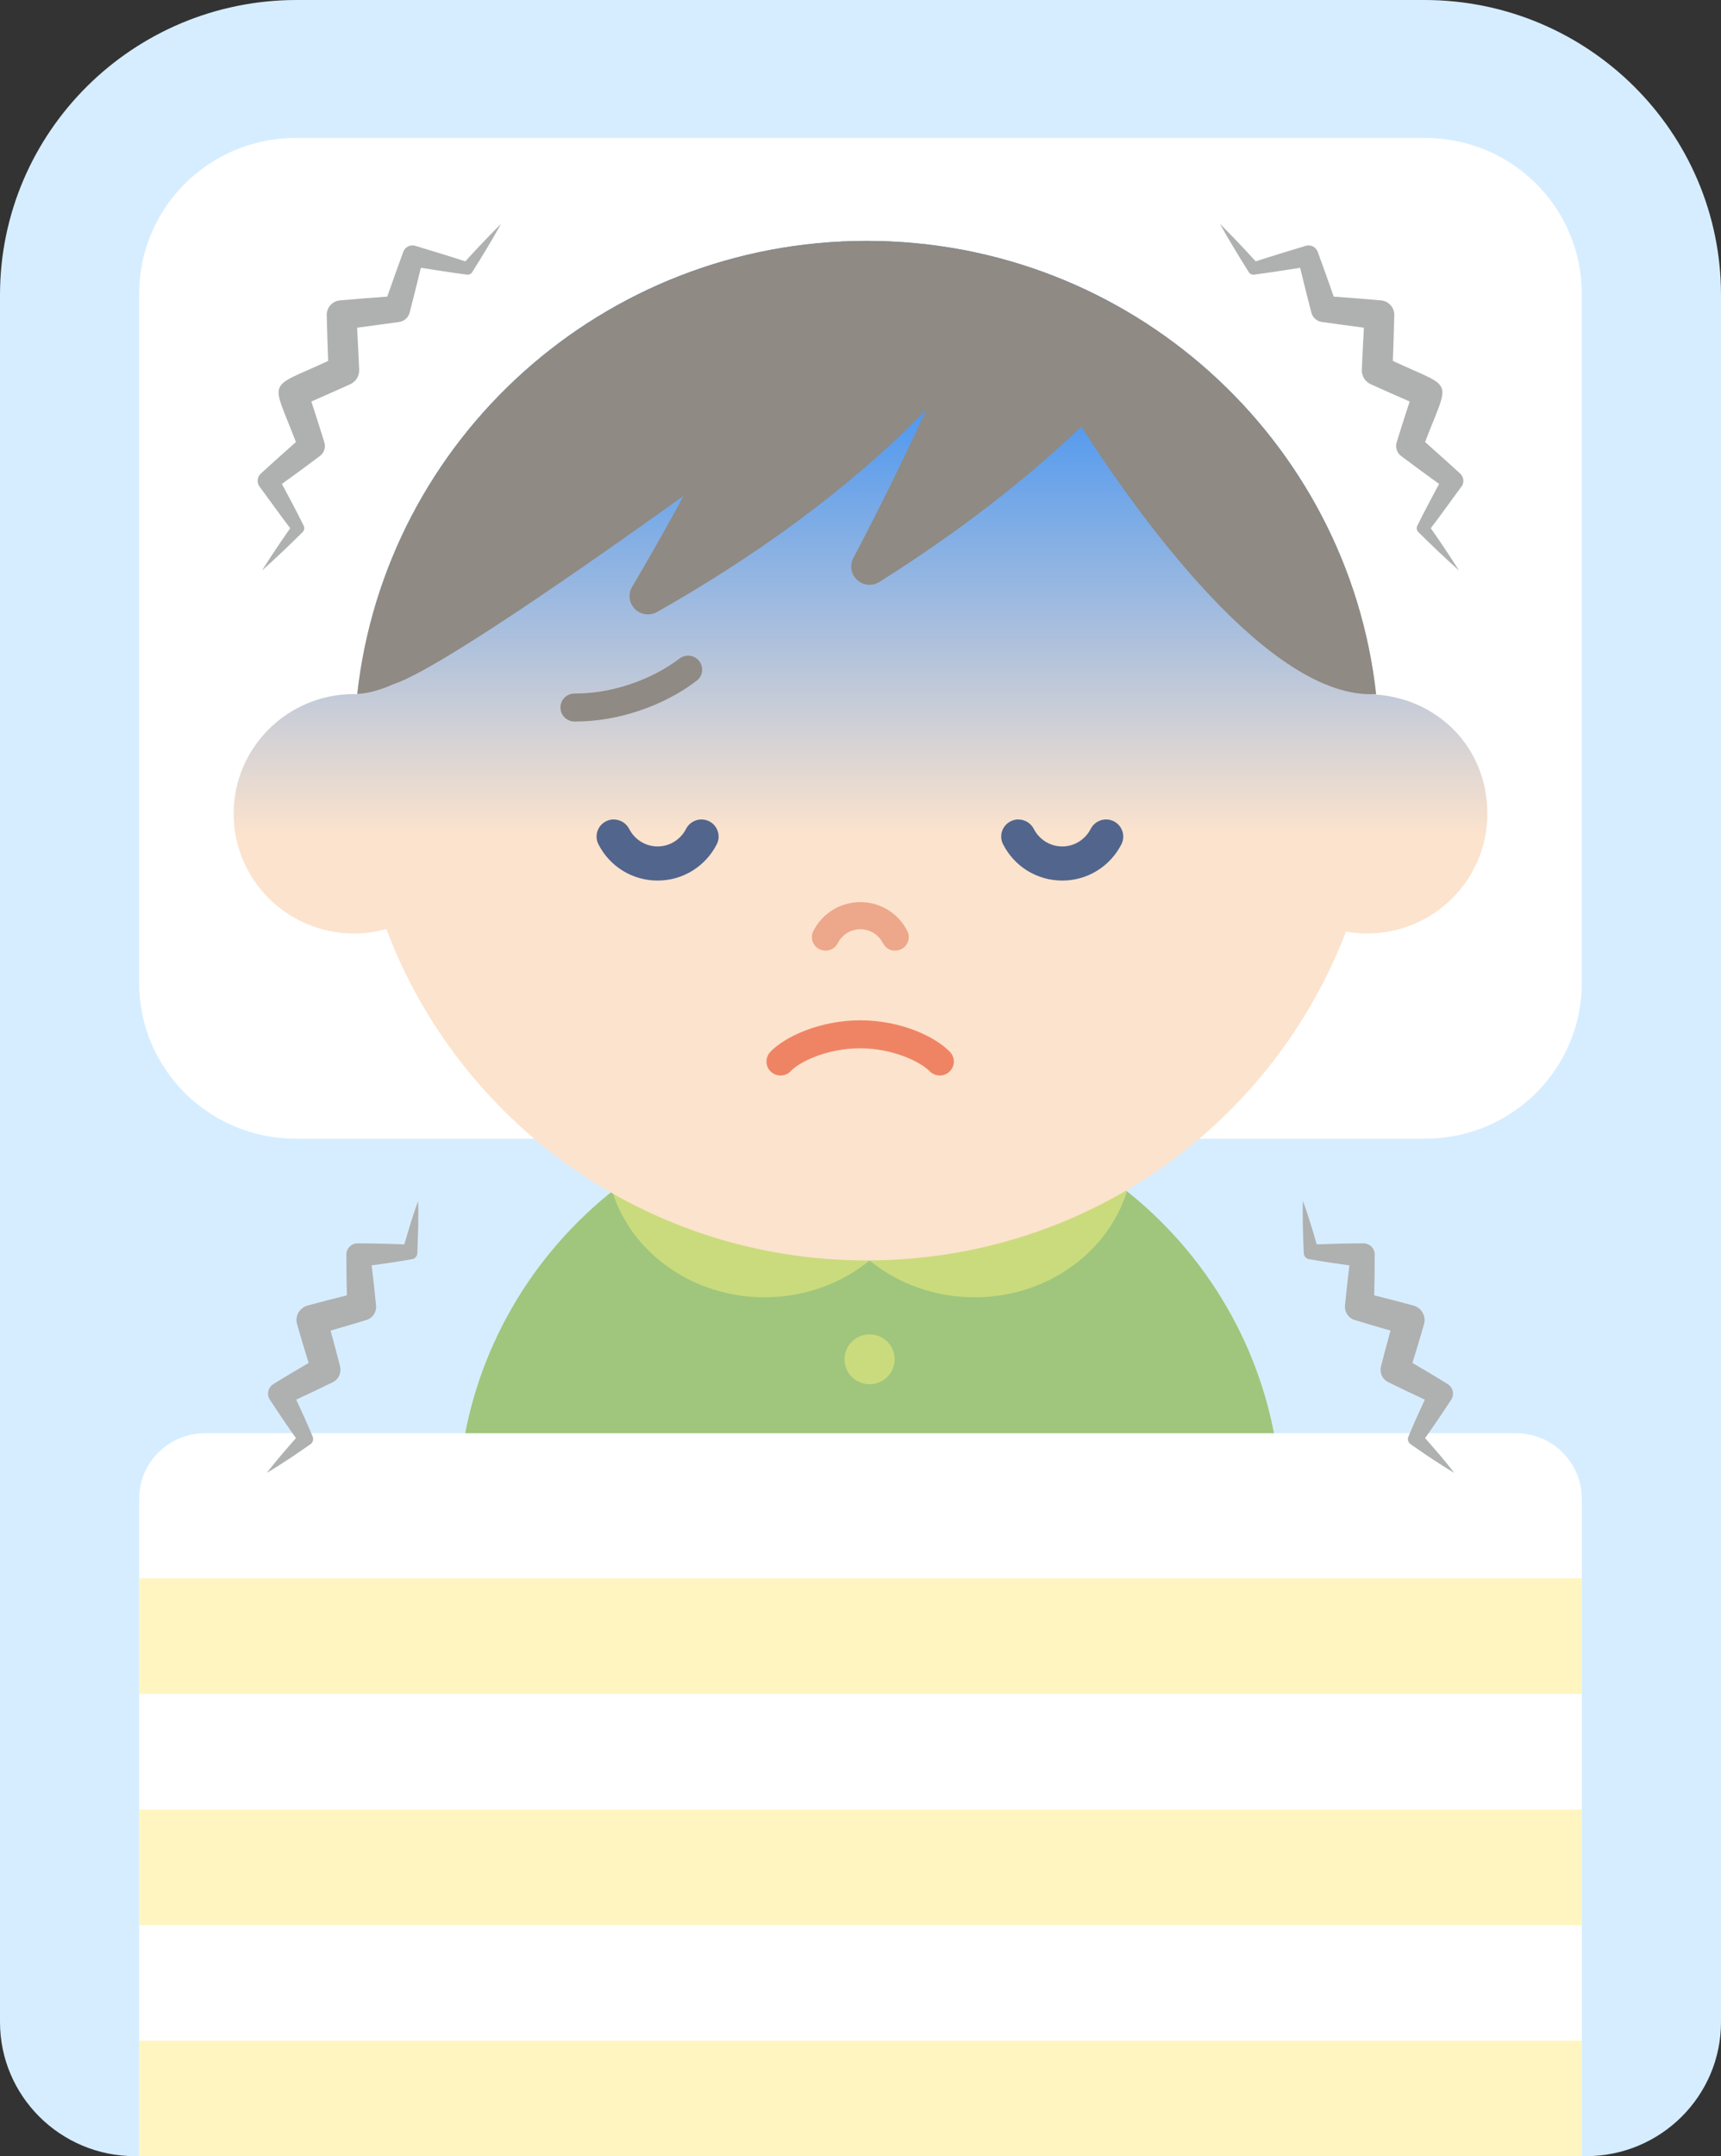 <svg preserveAspectRatio="none" width="100%" height="100%" overflow="visible" style="display: block;" viewBox="0 0 99 124" fill="none" xmlns="http://www.w3.org/2000/svg">
<rect x="0" y="0" width="99" height="124" fill="#333333" stroke="none"/>
<g id="_&#227;&#131;&#172;&#227;&#130;&#164;&#227;&#131;&#164;&#227;&#131;&#188;_1" clip-path="url(#clip0_966_35953)">
<path id="&#227;&#131;&#153;&#227;&#130;&#175;&#227;&#130;&#191;&#227;&#131;&#188;" d="M17.068 0H81.932C91.353 0 99 7.602 99 16.968V116.286C99 120.544 95.523 123.996 91.244 123.996H7.756C3.474 123.996 0 120.54 0 116.286V16.968C0 7.602 7.647 0 17.068 0Z" fill="#D6EDFF"/>
<path id="&#227;&#131;&#153;&#227;&#130;&#175;&#227;&#130;&#191;&#227;&#131;&#188;_2" d="M50.023 63.343C36.942 63.343 26.334 73.888 26.334 86.892V95.547H73.711V86.892C73.711 73.888 63.107 63.343 50.023 63.343Z" fill="#9FC67C"/>
<path id="&#227;&#131;&#153;&#227;&#130;&#175;&#227;&#130;&#191;&#227;&#131;&#188;_3" d="M56.062 74.605C60.218 74.605 63.723 72.034 64.828 68.514C60.77 65.282 55.625 63.34 50.023 63.34C44.42 63.34 39.271 65.278 35.217 68.514C36.322 72.034 39.827 74.605 43.984 74.605C46.299 74.605 48.414 73.804 50.023 72.488C51.631 73.804 53.746 74.605 56.062 74.605Z" fill="#CADB7D"/>
<path id="&#227;&#131;&#153;&#227;&#130;&#175;&#227;&#130;&#191;&#227;&#131;&#188;_4" d="M81.988 7.935H17.009C12.037 7.935 8.006 11.941 8.006 16.884V56.535C8.006 61.478 12.037 65.484 17.009 65.484H81.988C86.96 65.484 90.99 61.478 90.99 56.535V16.884C90.99 11.941 86.96 7.935 81.988 7.935Z" fill="white"/>
<path id="&#227;&#131;&#153;&#227;&#130;&#175;&#227;&#130;&#191;&#227;&#131;&#188;_5" d="M11.796 82.424H87.207C89.297 82.424 90.994 84.11 90.994 86.189V124H8.006V86.189C8.006 84.11 9.703 82.424 11.793 82.424H11.796Z" fill="white"/>
<path id="&#227;&#131;&#153;&#227;&#130;&#175;&#227;&#130;&#191;&#227;&#131;&#188;_6" d="M90.99 90.768H8.006V97.415H90.99V90.768Z" fill="#FFF5C1"/>
<path id="&#227;&#131;&#153;&#227;&#130;&#175;&#227;&#130;&#191;&#227;&#131;&#188;_7" d="M90.99 104.062H8.006V110.709H90.99V104.062Z" fill="#FFF5C1"/>
<path id="&#227;&#131;&#153;&#227;&#130;&#175;&#227;&#130;&#191;&#227;&#131;&#188;_8" d="M90.99 117.353H8.006V124H90.99V117.353Z" fill="#FFF5C1"/>
<path id="&#227;&#131;&#153;&#227;&#130;&#175;&#227;&#130;&#191;&#227;&#131;&#188;_9" d="M50.023 79.604C50.819 79.604 51.465 78.962 51.465 78.17C51.465 77.378 50.819 76.736 50.023 76.736C49.226 76.736 48.58 77.378 48.58 78.17C48.58 78.962 49.226 79.604 50.023 79.604Z" fill="#CADB7D"/>
<path id="&#227;&#131;&#153;&#227;&#130;&#175;&#227;&#130;&#191;&#227;&#131;&#188;_10" d="M79.162 39.942C77.543 25.27 65.043 13.854 49.854 13.854C34.665 13.854 22.175 25.262 20.549 39.925C20.485 39.925 20.426 39.914 20.366 39.914C16.541 39.914 13.44 42.996 13.44 46.799C13.44 50.602 16.541 53.684 20.366 53.684C21.01 53.684 21.633 53.59 22.224 53.425C26.408 64.557 37.199 72.485 49.854 72.485C62.509 72.485 73.204 64.624 77.427 53.572C77.821 53.642 78.222 53.684 78.634 53.684C82.46 53.684 85.56 50.602 85.56 46.799C85.56 42.996 82.741 40.212 79.165 39.942H79.162Z" fill="url(#paint0_linear_966_35953)"/>
<path id="&#227;&#131;&#153;&#227;&#130;&#175;&#227;&#130;&#191;&#227;&#131;&#188;_11" d="M79.159 39.904C77.525 25.252 65.032 13.854 49.854 13.854C34.675 13.854 22.185 25.252 20.552 39.907C21.186 39.876 21.886 39.68 22.65 39.34C25.089 38.539 33.348 32.798 39.324 28.516C37.663 31.574 36.382 33.711 36.364 33.743C36.118 34.152 36.181 34.673 36.519 35.016C36.723 35.223 36.998 35.331 37.272 35.331C37.452 35.331 37.631 35.286 37.793 35.195C44.825 31.213 49.797 27.152 53.292 23.552C51.128 28.275 49.111 32.046 49.09 32.088C48.865 32.508 48.953 33.026 49.305 33.351C49.505 33.536 49.762 33.631 50.023 33.631C50.216 33.631 50.413 33.578 50.589 33.466C55.421 30.423 59.218 27.386 62.203 24.538C65.331 29.415 73.035 40.309 79.162 39.911L79.159 39.904Z" fill="#8F8A83"/>
<path id="&#227;&#131;&#153;&#227;&#130;&#175;&#227;&#130;&#191;&#227;&#131;&#188;_12" d="M51.494 54.671C51.209 54.671 50.934 54.517 50.793 54.244C50.54 53.747 50.04 53.439 49.491 53.439C48.942 53.439 48.443 53.747 48.189 54.244C47.992 54.629 47.52 54.779 47.133 54.583C46.746 54.387 46.595 53.919 46.792 53.534C47.316 52.512 48.347 51.879 49.491 51.879C50.635 51.879 51.666 52.512 52.191 53.534C52.388 53.919 52.233 54.387 51.849 54.583C51.736 54.643 51.613 54.667 51.494 54.667V54.671Z" fill="#EDA78A"/>
<path id="&#227;&#131;&#153;&#227;&#130;&#175;&#227;&#130;&#191;&#227;&#131;&#188;_13" d="M33.109 41.492C33.088 41.492 33.067 41.492 33.046 41.492C32.599 41.492 32.24 41.128 32.24 40.684C32.24 40.239 32.606 39.883 33.049 39.883C33.07 39.883 33.084 39.883 33.106 39.883C34.119 39.883 35.2 39.701 36.234 39.354C37.286 39.005 38.275 38.49 39.092 37.871C39.447 37.602 39.954 37.668 40.225 38.021C40.496 38.375 40.429 38.879 40.074 39.148C39.102 39.886 37.987 40.467 36.748 40.88C35.534 41.285 34.309 41.492 33.109 41.492Z" fill="#8F8A83"/>
<path id="&#227;&#131;&#153;&#227;&#130;&#175;&#227;&#130;&#191;&#227;&#131;&#188;_14" d="M35.305 47.128C35.664 47.128 36.013 47.324 36.188 47.663C36.509 48.289 37.139 48.678 37.828 48.678C38.518 48.678 39.148 48.289 39.468 47.663C39.718 47.181 40.313 46.988 40.799 47.233C41.284 47.481 41.478 48.073 41.231 48.555C40.57 49.843 39.268 50.64 37.828 50.64C36.389 50.64 35.083 49.843 34.425 48.555C34.179 48.073 34.369 47.481 34.858 47.233C35.002 47.16 35.154 47.124 35.305 47.124V47.128Z" fill="#52658C"/>
<path id="&#227;&#131;&#153;&#227;&#130;&#175;&#227;&#130;&#191;&#227;&#131;&#188;_15" d="M58.581 47.128C58.94 47.128 59.289 47.324 59.465 47.663C59.785 48.289 60.415 48.678 61.105 48.678C61.794 48.678 62.424 48.289 62.745 47.663C62.995 47.181 63.589 46.988 64.075 47.233C64.561 47.481 64.754 48.073 64.508 48.555C63.846 49.843 62.544 50.64 61.105 50.64C59.665 50.64 58.36 49.843 57.702 48.555C57.455 48.073 57.645 47.481 58.135 47.233C58.279 47.16 58.43 47.124 58.581 47.124V47.128Z" fill="#52658C"/>
<path id="&#227;&#131;&#153;&#227;&#130;&#175;&#227;&#130;&#191;&#227;&#131;&#188;_16" d="M44.899 61.85C44.702 61.85 44.501 61.776 44.346 61.633C44.019 61.328 44.005 60.818 44.311 60.496C45.166 59.59 47.214 58.676 49.484 58.676H49.512C51.842 58.683 53.806 59.621 54.643 60.489C54.953 60.81 54.943 61.318 54.622 61.626C54.302 61.934 53.788 61.923 53.478 61.605C52.951 61.062 51.37 60.293 49.505 60.286H49.481C47.584 60.286 46.004 61.052 45.49 61.598C45.331 61.766 45.117 61.85 44.899 61.85Z" fill="#EF8465"/>
<path id="&#227;&#131;&#153;&#227;&#130;&#175;&#227;&#130;&#191;&#227;&#131;&#188;_17" d="M83.948 27.19C83.297 26.595 82.639 26.008 81.977 25.42C83.413 21.67 83.688 22.415 80.123 20.756C80.154 19.889 80.186 19.018 80.204 18.15C80.228 17.709 79.897 17.317 79.447 17.276C78.539 17.195 77.631 17.122 76.723 17.059C76.424 16.194 76.114 15.334 75.798 14.473C75.695 14.2 75.396 14.05 75.111 14.137C74.151 14.435 73.19 14.715 72.233 15.03C71.564 14.295 70.881 13.571 70.174 12.871C70.702 13.816 71.261 14.739 71.838 15.652C71.909 15.775 72.067 15.82 72.204 15.785C73.07 15.673 73.929 15.533 74.791 15.4C74.999 16.264 75.213 17.128 75.439 17.989C75.513 18.276 75.773 18.496 76.083 18.521C76.874 18.636 77.666 18.741 78.458 18.846C78.412 19.651 78.374 20.459 78.338 21.264C78.324 21.607 78.518 21.946 78.852 22.096C79.598 22.432 80.344 22.765 81.091 23.09C80.837 23.874 80.58 24.654 80.341 25.441C80.257 25.721 80.348 26.032 80.594 26.221C81.316 26.767 82.048 27.299 82.783 27.83C82.368 28.61 81.949 29.384 81.559 30.178C81.478 30.307 81.467 30.479 81.59 30.598C82.35 31.353 83.128 32.095 83.931 32.812C83.41 31.983 82.864 31.175 82.305 30.377C82.91 29.587 83.484 28.775 84.075 27.974C84.261 27.725 84.191 27.376 83.945 27.19H83.948Z" fill="#AFB0B0"/>
<path id="&#227;&#131;&#153;&#227;&#130;&#175;&#227;&#130;&#191;&#227;&#131;&#188;_18" d="M15.052 27.19C15.703 26.595 16.361 26.008 17.023 25.42C15.587 21.67 15.312 22.415 18.877 20.756C18.846 19.889 18.814 19.018 18.796 18.15C18.772 17.709 19.102 17.317 19.553 17.276C20.461 17.195 21.369 17.122 22.277 17.059C22.576 16.194 22.886 15.334 23.202 14.473C23.305 14.2 23.604 14.05 23.889 14.137C24.849 14.435 25.81 14.715 26.767 15.03C27.436 14.295 28.119 13.571 28.826 12.871C28.298 13.816 27.739 14.739 27.162 15.652C27.091 15.775 26.933 15.82 26.796 15.785C25.93 15.673 25.071 15.533 24.209 15.4C24.001 16.264 23.787 17.128 23.561 17.989C23.488 18.276 23.227 18.496 22.917 18.521C22.125 18.636 21.334 18.741 20.542 18.846C20.588 19.651 20.626 20.459 20.662 21.264C20.676 21.607 20.482 21.946 20.148 22.096C19.402 22.432 18.655 22.765 17.91 23.09C18.163 23.874 18.42 24.654 18.659 25.441C18.744 25.721 18.652 26.032 18.406 26.221C17.684 26.767 16.952 27.299 16.217 27.83C16.632 28.61 17.051 29.384 17.441 30.178C17.522 30.307 17.533 30.479 17.41 30.598C16.65 31.353 15.872 32.095 15.069 32.812C15.59 31.983 16.136 31.175 16.695 30.377C16.09 29.587 15.516 28.775 14.925 27.974C14.739 27.725 14.809 27.376 15.055 27.19H15.052Z" fill="#AFB0B0"/>
<path id="&#227;&#131;&#153;&#227;&#130;&#175;&#227;&#130;&#191;&#227;&#131;&#188;_19" d="M81.974 82.711C82.491 81.98 82.991 81.242 83.48 80.493C83.677 80.192 83.586 79.793 83.283 79.601C82.611 79.181 81.932 78.779 81.249 78.38C81.478 77.642 81.703 76.903 81.914 76.158C82.051 75.693 81.773 75.203 81.302 75.077C80.552 74.874 79.802 74.682 79.049 74.493C79.07 73.709 79.081 72.922 79.078 72.139C79.078 71.785 78.785 71.502 78.433 71.502C77.54 71.505 76.642 71.526 75.745 71.561C75.502 70.722 75.252 69.886 74.949 69.06C74.918 70.067 74.96 71.065 74.999 72.069C75.006 72.237 75.125 72.383 75.298 72.412C76.072 72.548 76.846 72.663 77.624 72.768C77.529 73.538 77.445 74.308 77.371 75.077C77.332 75.462 77.589 75.833 77.98 75.927C78.648 76.134 79.317 76.326 79.989 76.519C79.799 77.204 79.616 77.89 79.44 78.583C79.352 78.94 79.517 79.321 79.862 79.489C80.559 79.832 81.26 80.164 81.963 80.49C81.636 81.193 81.316 81.903 81.017 82.62C80.953 82.774 81.003 82.959 81.147 83.057C81.559 83.337 81.963 83.628 82.382 83.9C82.801 84.173 83.22 84.446 83.656 84.702C83.125 84.009 82.555 83.358 81.981 82.707L81.974 82.711Z" fill="#AFB0B0"/>
<path id="&#227;&#131;&#153;&#227;&#130;&#175;&#227;&#130;&#191;&#227;&#131;&#188;_20" d="M17.03 82.711C16.512 81.98 16.013 81.242 15.523 80.493C15.326 80.192 15.418 79.793 15.72 79.601C16.393 79.181 17.072 78.779 17.755 78.38C17.526 77.642 17.301 76.903 17.09 76.158C16.952 75.693 17.23 75.203 17.702 75.077C18.451 74.874 19.201 74.682 19.954 74.493C19.933 73.709 19.922 72.922 19.926 72.139C19.926 71.785 20.218 71.502 20.57 71.502C21.464 71.505 22.361 71.526 23.259 71.561C23.502 70.722 23.751 69.886 24.054 69.06C24.086 70.067 24.044 71.065 24.005 72.069C23.998 72.237 23.878 72.383 23.706 72.412C22.931 72.548 22.157 72.663 21.379 72.768C21.474 73.538 21.559 74.308 21.633 75.077C21.672 75.462 21.415 75.833 21.024 75.927C20.355 76.134 19.687 76.326 19.015 76.519C19.204 77.204 19.387 77.89 19.564 78.583C19.651 78.94 19.486 79.321 19.141 79.489C18.444 79.832 17.744 80.164 17.04 80.49C17.367 81.193 17.688 81.903 17.987 82.62C18.05 82.774 18.001 82.959 17.857 83.057C17.445 83.337 17.04 83.628 16.621 83.9C16.203 84.173 15.784 84.446 15.347 84.702C15.879 84.009 16.449 83.358 17.023 82.707L17.03 82.711Z" fill="#AFB0B0"/>
</g>
<defs>
<linearGradient id="paint0_linear_966_35953" x1="49.502" y1="61.034" x2="49.502" y2="22.877" gradientUnits="userSpaceOnUse">
<stop offset="0.34" stop-color="#FCE3CD"/>
<stop offset="1" stop-color="#4B96F0"/>
</linearGradient>
<clipPath id="clip0_966_35953">
<rect width="99" height="124" fill="white"/>
</clipPath>
</defs>
</svg>
